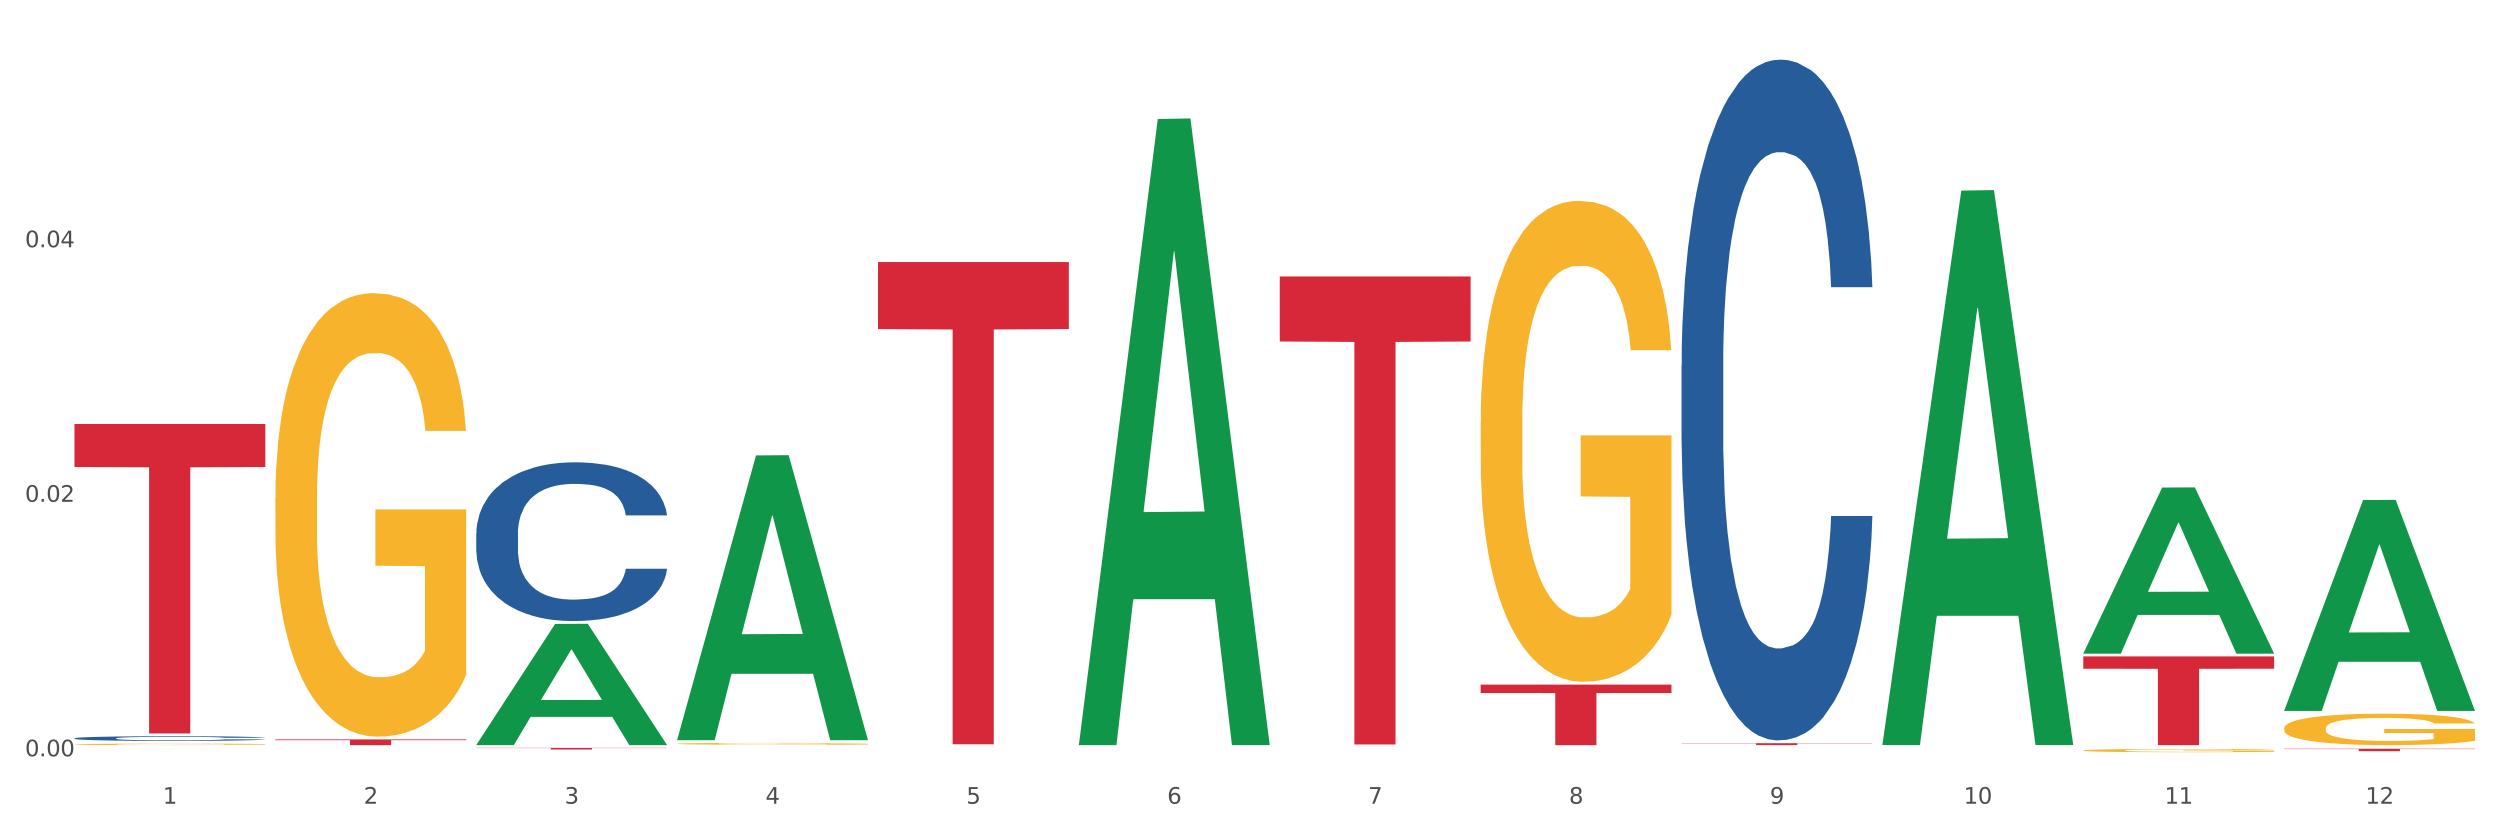 <?xml version="1.0" encoding="utf-8" standalone="no"?>
<!DOCTYPE svg PUBLIC "-//W3C//DTD SVG 1.1//EN"
  "http://www.w3.org/Graphics/SVG/1.1/DTD/svg11.dtd">
<svg xmlns:xlink="http://www.w3.org/1999/xlink" width="1080pt" height="360pt" viewBox="0 0 1080 360" xmlns="http://www.w3.org/2000/svg" version="1.1">
 <rect x="0" y="0" width="1080" height="360" fill="#333333" stroke="none"/>
 <defs>
  <style type="text/css">*{stroke-linejoin: round; stroke-linecap: butt}</style>
 </defs>
 <g id="figure_1">
  <g id="patch_1">
   <path d="M 0 360 
L 1080 360 
L 1080 0 
L 0 0 
z
" style="fill: #ffffff; stroke: #ffffff; stroke-linejoin: miter"/>
  </g>
  <g id="axes_1">
   <g id="matplotlib.axis_1">
    <g id="xtick_1">
     <g id="text_1">
      <!-- 1 -->
      <g style="fill: #4d4d4d" transform="translate(70.342 347.204) scale(0.096 -0.096)">
       <defs>
        <path id="DejaVuSans-31" d="M 794 531 
L 1825 531 
L 1825 4091 
L 703 3866 
L 703 4441 
L 1819 4666 
L 2450 4666 
L 2450 531 
L 3481 531 
L 3481 0 
L 794 0 
L 794 531 
z
" transform="scale(0.016)"/>
       </defs>
       <use xlink:href="#DejaVuSans-31"/>
      </g>
     </g>
    </g>
    <g id="xtick_2">
     <g id="text_2">
      <!-- 2 -->
      <g style="fill: #4d4d4d" transform="translate(157.122 347.204) scale(0.096 -0.096)">
       <defs>
        <path id="DejaVuSans-32" d="M 1228 531 
L 3431 531 
L 3431 0 
L 469 0 
L 469 531 
Q 828 903 1448 1529 
Q 2069 2156 2228 2338 
Q 2531 2678 2651 2914 
Q 2772 3150 2772 3378 
Q 2772 3750 2511 3984 
Q 2250 4219 1831 4219 
Q 1534 4219 1204 4116 
Q 875 4013 500 3803 
L 500 4441 
Q 881 4594 1212 4672 
Q 1544 4750 1819 4750 
Q 2544 4750 2975 4387 
Q 3406 4025 3406 3419 
Q 3406 3131 3298 2873 
Q 3191 2616 2906 2266 
Q 2828 2175 2409 1742 
Q 1991 1309 1228 531 
z
" transform="scale(0.016)"/>
       </defs>
       <use xlink:href="#DejaVuSans-32"/>
      </g>
     </g>
    </g>
    <g id="xtick_3">
     <g id="text_3">
      <!-- 3 -->
      <g style="fill: #4d4d4d" transform="translate(243.902 347.204) scale(0.096 -0.096)">
       <defs>
        <path id="DejaVuSans-33" d="M 2597 2516 
Q 3050 2419 3304 2112 
Q 3559 1806 3559 1356 
Q 3559 666 3084 287 
Q 2609 -91 1734 -91 
Q 1441 -91 1130 -33 
Q 819 25 488 141 
L 488 750 
Q 750 597 1062 519 
Q 1375 441 1716 441 
Q 2309 441 2620 675 
Q 2931 909 2931 1356 
Q 2931 1769 2642 2001 
Q 2353 2234 1838 2234 
L 1294 2234 
L 1294 2753 
L 1863 2753 
Q 2328 2753 2575 2939 
Q 2822 3125 2822 3475 
Q 2822 3834 2567 4026 
Q 2313 4219 1838 4219 
Q 1578 4219 1281 4162 
Q 984 4106 628 3988 
L 628 4550 
Q 988 4650 1302 4700 
Q 1616 4750 1894 4750 
Q 2613 4750 3031 4423 
Q 3450 4097 3450 3541 
Q 3450 3153 3228 2886 
Q 3006 2619 2597 2516 
z
" transform="scale(0.016)"/>
       </defs>
       <use xlink:href="#DejaVuSans-33"/>
      </g>
     </g>
    </g>
    <g id="xtick_4">
     <g id="text_4">
      <!-- 4 -->
      <g style="fill: #4d4d4d" transform="translate(330.683 347.204) scale(0.096 -0.096)">
       <defs>
        <path id="DejaVuSans-34" d="M 2419 4116 
L 825 1625 
L 2419 1625 
L 2419 4116 
z
M 2253 4666 
L 3047 4666 
L 3047 1625 
L 3713 1625 
L 3713 1100 
L 3047 1100 
L 3047 0 
L 2419 0 
L 2419 1100 
L 313 1100 
L 313 1709 
L 2253 4666 
z
" transform="scale(0.016)"/>
       </defs>
       <use xlink:href="#DejaVuSans-34"/>
      </g>
     </g>
    </g>
    <g id="xtick_5">
     <g id="text_5">
      <!-- 5 -->
      <g style="fill: #4d4d4d" transform="translate(417.463 347.204) scale(0.096 -0.096)">
       <defs>
        <path id="DejaVuSans-35" d="M 691 4666 
L 3169 4666 
L 3169 4134 
L 1269 4134 
L 1269 2991 
Q 1406 3038 1543 3061 
Q 1681 3084 1819 3084 
Q 2600 3084 3056 2656 
Q 3513 2228 3513 1497 
Q 3513 744 3044 326 
Q 2575 -91 1722 -91 
Q 1428 -91 1123 -41 
Q 819 9 494 109 
L 494 744 
Q 775 591 1075 516 
Q 1375 441 1709 441 
Q 2250 441 2565 725 
Q 2881 1009 2881 1497 
Q 2881 1984 2565 2268 
Q 2250 2553 1709 2553 
Q 1456 2553 1204 2497 
Q 953 2441 691 2322 
L 691 4666 
z
" transform="scale(0.016)"/>
       </defs>
       <use xlink:href="#DejaVuSans-35"/>
      </g>
     </g>
    </g>
    <g id="xtick_6">
     <g id="text_6">
      <!-- 6 -->
      <g style="fill: #4d4d4d" transform="translate(504.243 347.204) scale(0.096 -0.096)">
       <defs>
        <path id="DejaVuSans-36" d="M 2113 2584 
Q 1688 2584 1439 2293 
Q 1191 2003 1191 1497 
Q 1191 994 1439 701 
Q 1688 409 2113 409 
Q 2538 409 2786 701 
Q 3034 994 3034 1497 
Q 3034 2003 2786 2293 
Q 2538 2584 2113 2584 
z
M 3366 4563 
L 3366 3988 
Q 3128 4100 2886 4159 
Q 2644 4219 2406 4219 
Q 1781 4219 1451 3797 
Q 1122 3375 1075 2522 
Q 1259 2794 1537 2939 
Q 1816 3084 2150 3084 
Q 2853 3084 3261 2657 
Q 3669 2231 3669 1497 
Q 3669 778 3244 343 
Q 2819 -91 2113 -91 
Q 1303 -91 875 529 
Q 447 1150 447 2328 
Q 447 3434 972 4092 
Q 1497 4750 2381 4750 
Q 2619 4750 2861 4703 
Q 3103 4656 3366 4563 
z
" transform="scale(0.016)"/>
       </defs>
       <use xlink:href="#DejaVuSans-36"/>
      </g>
     </g>
    </g>
    <g id="xtick_7">
     <g id="text_7">
      <!-- 7 -->
      <g style="fill: #4d4d4d" transform="translate(591.024 347.204) scale(0.096 -0.096)">
       <defs>
        <path id="DejaVuSans-37" d="M 525 4666 
L 3525 4666 
L 3525 4397 
L 1831 0 
L 1172 0 
L 2766 4134 
L 525 4134 
L 525 4666 
z
" transform="scale(0.016)"/>
       </defs>
       <use xlink:href="#DejaVuSans-37"/>
      </g>
     </g>
    </g>
    <g id="xtick_8">
     <g id="text_8">
      <!-- 8 -->
      <g style="fill: #4d4d4d" transform="translate(677.804 347.204) scale(0.096 -0.096)">
       <defs>
        <path id="DejaVuSans-38" d="M 2034 2216 
Q 1584 2216 1326 1975 
Q 1069 1734 1069 1313 
Q 1069 891 1326 650 
Q 1584 409 2034 409 
Q 2484 409 2743 651 
Q 3003 894 3003 1313 
Q 3003 1734 2745 1975 
Q 2488 2216 2034 2216 
z
M 1403 2484 
Q 997 2584 770 2862 
Q 544 3141 544 3541 
Q 544 4100 942 4425 
Q 1341 4750 2034 4750 
Q 2731 4750 3128 4425 
Q 3525 4100 3525 3541 
Q 3525 3141 3298 2862 
Q 3072 2584 2669 2484 
Q 3125 2378 3379 2068 
Q 3634 1759 3634 1313 
Q 3634 634 3220 271 
Q 2806 -91 2034 -91 
Q 1263 -91 848 271 
Q 434 634 434 1313 
Q 434 1759 690 2068 
Q 947 2378 1403 2484 
z
M 1172 3481 
Q 1172 3119 1398 2916 
Q 1625 2713 2034 2713 
Q 2441 2713 2670 2916 
Q 2900 3119 2900 3481 
Q 2900 3844 2670 4047 
Q 2441 4250 2034 4250 
Q 1625 4250 1398 4047 
Q 1172 3844 1172 3481 
z
" transform="scale(0.016)"/>
       </defs>
       <use xlink:href="#DejaVuSans-38"/>
      </g>
     </g>
    </g>
    <g id="xtick_9">
     <g id="text_9">
      <!-- 9 -->
      <g style="fill: #4d4d4d" transform="translate(764.584 347.204) scale(0.096 -0.096)">
       <defs>
        <path id="DejaVuSans-39" d="M 703 97 
L 703 672 
Q 941 559 1184 500 
Q 1428 441 1663 441 
Q 2288 441 2617 861 
Q 2947 1281 2994 2138 
Q 2813 1869 2534 1725 
Q 2256 1581 1919 1581 
Q 1219 1581 811 2004 
Q 403 2428 403 3163 
Q 403 3881 828 4315 
Q 1253 4750 1959 4750 
Q 2769 4750 3195 4129 
Q 3622 3509 3622 2328 
Q 3622 1225 3098 567 
Q 2575 -91 1691 -91 
Q 1453 -91 1209 -44 
Q 966 3 703 97 
z
M 1959 2075 
Q 2384 2075 2632 2365 
Q 2881 2656 2881 3163 
Q 2881 3666 2632 3958 
Q 2384 4250 1959 4250 
Q 1534 4250 1286 3958 
Q 1038 3666 1038 3163 
Q 1038 2656 1286 2365 
Q 1534 2075 1959 2075 
z
" transform="scale(0.016)"/>
       </defs>
       <use xlink:href="#DejaVuSans-39"/>
      </g>
     </g>
    </g>
    <g id="xtick_10">
     <g id="text_10">
      <!-- 10 -->
      <g style="fill: #4d4d4d" transform="translate(848.311 347.204) scale(0.096 -0.096)">
       <defs>
        <path id="DejaVuSans-30" d="M 2034 4250 
Q 1547 4250 1301 3770 
Q 1056 3291 1056 2328 
Q 1056 1369 1301 889 
Q 1547 409 2034 409 
Q 2525 409 2770 889 
Q 3016 1369 3016 2328 
Q 3016 3291 2770 3770 
Q 2525 4250 2034 4250 
z
M 2034 4750 
Q 2819 4750 3233 4129 
Q 3647 3509 3647 2328 
Q 3647 1150 3233 529 
Q 2819 -91 2034 -91 
Q 1250 -91 836 529 
Q 422 1150 422 2328 
Q 422 3509 836 4129 
Q 1250 4750 2034 4750 
z
" transform="scale(0.016)"/>
       </defs>
       <use xlink:href="#DejaVuSans-31"/>
       <use xlink:href="#DejaVuSans-30" transform="translate(63.623 0)"/>
      </g>
     </g>
    </g>
    <g id="xtick_11">
     <g id="text_11">
      <!-- 11 -->
      <g style="fill: #4d4d4d" transform="translate(935.091 347.204) scale(0.096 -0.096)">
       <use xlink:href="#DejaVuSans-31"/>
       <use xlink:href="#DejaVuSans-31" transform="translate(63.623 0)"/>
      </g>
     </g>
    </g>
    <g id="xtick_12">
     <g id="text_12">
      <!-- 12 -->
      <g style="fill: #4d4d4d" transform="translate(1021.871 347.204) scale(0.096 -0.096)">
       <use xlink:href="#DejaVuSans-31"/>
       <use xlink:href="#DejaVuSans-32" transform="translate(63.623 0)"/>
      </g>
     </g>
    </g>
    <g id="xtick_13"/>
    <g id="xtick_14"/>
    <g id="xtick_15"/>
    <g id="xtick_16"/>
    <g id="xtick_17"/>
    <g id="xtick_18"/>
    <g id="xtick_19"/>
    <g id="xtick_20"/>
    <g id="xtick_21"/>
    <g id="xtick_22"/>
    <g id="xtick_23"/>
   </g>
   <g id="matplotlib.axis_2">
    <g id="ytick_1">
     <g id="text_13">
      <!-- 0.00 -->
      <g style="fill: #4d4d4d" transform="translate(10.8 326.724) scale(0.096 -0.096)">
       <defs>
        <path id="DejaVuSans-2e" d="M 684 794 
L 1344 794 
L 1344 0 
L 684 0 
L 684 794 
z
" transform="scale(0.016)"/>
       </defs>
       <use xlink:href="#DejaVuSans-30"/>
       <use xlink:href="#DejaVuSans-2e" transform="translate(63.623 0)"/>
       <use xlink:href="#DejaVuSans-30" transform="translate(95.41 0)"/>
       <use xlink:href="#DejaVuSans-30" transform="translate(159.033 0)"/>
      </g>
     </g>
    </g>
    <g id="ytick_2">
     <g id="text_14">
      <!-- 0.02 -->
      <g style="fill: #4d4d4d" transform="translate(10.8 216.768) scale(0.096 -0.096)">
       <use xlink:href="#DejaVuSans-30"/>
       <use xlink:href="#DejaVuSans-2e" transform="translate(63.623 0)"/>
       <use xlink:href="#DejaVuSans-30" transform="translate(95.41 0)"/>
       <use xlink:href="#DejaVuSans-32" transform="translate(159.033 0)"/>
      </g>
     </g>
    </g>
    <g id="ytick_3">
     <g id="text_15">
      <!-- 0.04 -->
      <g style="fill: #4d4d4d" transform="translate(10.8 106.811) scale(0.096 -0.096)">
       <use xlink:href="#DejaVuSans-30"/>
       <use xlink:href="#DejaVuSans-2e" transform="translate(63.623 0)"/>
       <use xlink:href="#DejaVuSans-30" transform="translate(95.41 0)"/>
       <use xlink:href="#DejaVuSans-34" transform="translate(159.033 0)"/>
      </g>
     </g>
    </g>
    <g id="ytick_4"/>
    <g id="ytick_5"/>
    <g id="ytick_6"/>
   </g>
   <g id="PolyCollection_1">
    <path d="M 205.736 321.789 
L 205.821 321.74 
L 239.817 269.53 
L 253.926 269.481 
L 288.177 321.887 
L 271.859 321.887 
L 264.464 309.684 
L 229.363 309.684 
L 229.108 309.881 
L 221.969 321.887 
L 205.736 321.887 
L 205.736 321.789 
L 233.783 302.401 
L 260.045 302.352 
L 247.041 280.651 
L 246.871 280.553 
L 246.701 280.7 
L 233.698 302.352 
L 233.783 302.401 
L 205.736 321.789 
z
" clip-path="url(#p37cf3c2d1a)" style="fill: #109648"/>
    <path d="M 205.736 230.53 
L 205.833 230.467 
L 205.833 228.714 
L 206.125 226.334 
L 207.197 221.95 
L 208.562 218.631 
L 210.9 214.749 
L 212.167 213.12 
L 213.824 211.304 
L 217.235 208.361 
L 221.133 205.856 
L 223.861 204.478 
L 225.907 203.602 
L 230.488 202.036 
L 233.119 201.347 
L 235.847 200.784 
L 238.186 200.408 
L 242.084 199.97 
L 245.202 199.782 
L 248.808 199.719 
L 251.829 199.782 
L 255.824 200.032 
L 261.671 200.784 
L 263.912 201.222 
L 266.933 201.974 
L 270.052 202.975 
L 272.585 203.977 
L 275.509 205.418 
L 278.53 207.296 
L 281.453 209.676 
L 283.499 211.868 
L 285.156 214.185 
L 286.618 217.003 
L 287.69 220.072 
L 288.177 222.639 
L 270.344 222.639 
L 269.857 220.322 
L 268.882 217.817 
L 267.908 216.126 
L 266.836 214.749 
L 265.179 213.183 
L 263.717 212.181 
L 261.281 210.991 
L 259.04 210.24 
L 257.188 209.801 
L 254.947 209.426 
L 250.172 209.05 
L 246.761 209.05 
L 244.618 209.175 
L 241.986 209.488 
L 239.745 209.927 
L 237.114 210.678 
L 235.068 211.492 
L 233.021 212.557 
L 231.852 213.308 
L 230.098 214.686 
L 228.928 215.813 
L 227.369 217.755 
L 226.492 219.132 
L 224.933 222.702 
L 224.251 225.332 
L 223.959 227.148 
L 223.764 229.152 
L 223.764 238.921 
L 224.348 243.305 
L 224.836 245.184 
L 225.615 247.313 
L 227.077 250.068 
L 229.221 252.761 
L 231.462 254.702 
L 233.314 255.892 
L 235.068 256.769 
L 236.822 257.458 
L 238.966 258.084 
L 240.72 258.46 
L 243.351 258.836 
L 246.469 259.023 
L 248.905 259.023 
L 253.875 258.71 
L 256.116 258.397 
L 258.26 257.959 
L 260.599 257.27 
L 262.451 256.518 
L 263.523 255.955 
L 265.277 254.765 
L 266.641 253.513 
L 267.81 252.072 
L 268.59 250.82 
L 269.467 248.941 
L 270.149 246.812 
L 270.344 245.685 
L 288.177 245.685 
L 287.787 247.939 
L 287.105 250.131 
L 285.741 253.074 
L 284.669 254.765 
L 283.012 256.832 
L 281.258 258.585 
L 278.822 260.526 
L 276.581 261.967 
L 274.242 263.219 
L 271.708 264.346 
L 267.128 265.912 
L 265.472 266.35 
L 261.963 267.102 
L 259.235 267.54 
L 255.239 267.979 
L 251.147 268.229 
L 246.859 268.292 
L 243.058 268.166 
L 238.868 267.791 
L 236.237 267.415 
L 233.314 266.851 
L 229.903 265.975 
L 226.687 264.91 
L 223.666 263.658 
L 220.84 262.217 
L 218.209 260.589 
L 214.798 257.896 
L 212.265 255.266 
L 210.413 252.824 
L 209.146 250.757 
L 207.88 248.127 
L 207.197 246.311 
L 206.125 241.927 
L 205.736 237.857 
L 205.736 230.53 
z
" clip-path="url(#p37cf3c2d1a)" style="fill: #255c99"/>
    <path d="M 726.418 157.909 
L 726.515 157.64 
L 726.515 150.119 
L 726.807 139.913 
L 727.879 121.111 
L 729.244 106.875 
L 731.582 90.222 
L 732.849 83.239 
L 734.506 75.45 
L 737.917 62.826 
L 741.815 52.082 
L 744.543 46.173 
L 746.589 42.412 
L 751.17 35.698 
L 753.801 32.743 
L 756.529 30.326 
L 758.868 28.714 
L 762.766 26.834 
L 765.884 26.028 
L 769.49 25.759 
L 772.511 26.028 
L 776.506 27.102 
L 782.353 30.326 
L 784.594 32.206 
L 787.615 35.429 
L 790.734 39.726 
L 793.267 44.024 
L 796.191 50.202 
L 799.212 58.26 
L 802.135 68.466 
L 804.181 77.867 
L 805.838 87.805 
L 807.3 99.892 
L 808.372 113.053 
L 808.859 124.066 
L 791.026 124.066 
L 790.539 114.128 
L 789.564 103.384 
L 788.59 96.132 
L 787.518 90.222 
L 785.861 83.508 
L 784.399 79.21 
L 781.963 74.107 
L 779.722 70.884 
L 777.87 69.003 
L 775.629 67.392 
L 770.854 65.78 
L 767.443 65.78 
L 765.3 66.317 
L 762.668 67.66 
L 760.427 69.541 
L 757.796 72.764 
L 755.75 76.256 
L 753.703 80.822 
L 752.534 84.045 
L 750.78 89.954 
L 749.61 94.789 
L 748.051 103.115 
L 747.174 109.024 
L 745.615 124.334 
L 744.933 135.615 
L 744.641 143.404 
L 744.446 152 
L 744.446 193.9 
L 745.03 212.702 
L 745.518 220.76 
L 746.297 229.892 
L 747.759 241.71 
L 749.903 253.26 
L 752.144 261.587 
L 753.996 266.69 
L 755.75 270.45 
L 757.504 273.405 
L 759.648 276.091 
L 761.402 277.702 
L 764.033 279.314 
L 767.151 280.12 
L 769.587 280.12 
L 774.557 278.777 
L 776.798 277.434 
L 778.942 275.554 
L 781.281 272.599 
L 783.133 269.376 
L 784.205 266.958 
L 785.959 261.855 
L 787.323 256.483 
L 788.492 250.306 
L 789.272 244.934 
L 790.149 236.876 
L 790.831 227.744 
L 791.026 222.909 
L 808.859 222.909 
L 808.469 232.578 
L 807.787 241.979 
L 806.423 254.603 
L 805.351 261.855 
L 803.694 270.719 
L 801.94 278.24 
L 799.504 286.566 
L 797.263 292.744 
L 794.924 298.116 
L 792.39 302.95 
L 787.81 309.665 
L 786.154 311.545 
L 782.645 314.769 
L 779.917 316.649 
L 775.921 318.529 
L 771.829 319.603 
L 767.541 319.872 
L 763.74 319.335 
L 759.55 317.723 
L 756.919 316.112 
L 753.996 313.694 
L 750.585 309.934 
L 747.369 305.368 
L 744.348 299.996 
L 741.522 293.818 
L 738.891 286.835 
L 735.48 275.285 
L 732.947 264.004 
L 731.095 253.529 
L 729.828 244.665 
L 728.562 233.384 
L 727.879 225.595 
L 726.807 206.793 
L 726.418 189.334 
L 726.418 157.909 
z
" clip-path="url(#p37cf3c2d1a)" style="fill: #255c99"/>
    <path d="M 986.759 323.455 
L 1069.2 323.455 
L 1069.2 323.601 
L 1036.77 323.602 
L 1036.77 324.504 
L 1018.993 324.504 
L 1018.993 323.602 
L 986.759 323.601 
L 986.759 323.456 
L 986.759 323.455 
z
" clip-path="url(#p37cf3c2d1a)" style="fill: #d62839"/>
    <path d="M 899.978 283.562 
L 982.42 283.562 
L 982.42 288.888 
L 949.99 288.924 
L 949.99 321.887 
L 932.213 321.887 
L 932.213 288.924 
L 899.978 288.888 
L 899.978 283.598 
L 899.978 283.562 
z
" clip-path="url(#p37cf3c2d1a)" style="fill: #d62839"/>
    <path d="M 726.418 321.061 
L 808.859 321.061 
L 808.859 321.176 
L 776.429 321.177 
L 776.429 321.887 
L 758.652 321.887 
L 758.652 321.177 
L 726.418 321.176 
L 726.418 321.062 
L 726.418 321.061 
z
" clip-path="url(#p37cf3c2d1a)" style="fill: #d62839"/>
    <path d="M 639.637 295.737 
L 722.079 295.737 
L 722.079 299.371 
L 689.649 299.395 
L 689.649 321.887 
L 671.872 321.887 
L 671.872 299.395 
L 639.637 299.371 
L 639.637 295.761 
L 639.637 295.737 
z
" clip-path="url(#p37cf3c2d1a)" style="fill: #d62839"/>
    <path d="M 552.857 119.424 
L 635.298 119.424 
L 635.298 147.523 
L 602.869 147.712 
L 602.869 321.618 
L 585.091 321.618 
L 585.091 147.712 
L 552.857 147.523 
L 552.857 119.614 
L 552.857 119.424 
z
" clip-path="url(#p37cf3c2d1a)" style="fill: #d62839"/>
    <path d="M 379.296 113.201 
L 461.738 113.201 
L 461.738 142.152 
L 429.308 142.348 
L 429.308 321.532 
L 411.531 321.532 
L 411.531 142.348 
L 379.296 142.152 
L 379.296 113.396 
L 379.296 113.201 
z
" clip-path="url(#p37cf3c2d1a)" style="fill: #d62839"/>
    <path d="M 205.736 323.077 
L 288.177 323.077 
L 288.177 323.176 
L 255.747 323.177 
L 255.747 323.792 
L 237.97 323.792 
L 237.97 323.177 
L 205.736 323.176 
L 205.736 323.077 
L 205.736 323.077 
z
" clip-path="url(#p37cf3c2d1a)" style="fill: #d62839"/>
    <path d="M 118.955 319.42 
L 201.397 319.42 
L 201.397 319.763 
L 168.967 319.765 
L 168.967 321.887 
L 151.189 321.887 
L 151.189 319.765 
L 118.955 319.763 
L 118.955 319.422 
L 118.955 319.42 
z
" clip-path="url(#p37cf3c2d1a)" style="fill: #d62839"/>
    <path d="M 32.175 183.177 
L 114.616 183.177 
L 114.616 201.754 
L 82.187 201.88 
L 82.187 316.854 
L 64.409 316.854 
L 64.409 201.88 
L 32.175 201.754 
L 32.175 183.303 
L 32.175 183.177 
z
" clip-path="url(#p37cf3c2d1a)" style="fill: #d62839"/>
    <path d="M 986.759 314.59 
L 986.856 314.577 
L 986.856 314.131 
L 987.051 313.747 
L 988.024 312.818 
L 989.484 312.05 
L 990.555 311.641 
L 991.625 311.306 
L 992.891 310.972 
L 994.448 310.625 
L 997.271 310.117 
L 999.023 309.857 
L 1001.164 309.584 
L 1005.057 309.187 
L 1007.88 308.964 
L 1010.8 308.779 
L 1015.569 308.556 
L 1018.684 308.456 
L 1021.993 308.382 
L 1025.984 308.333 
L 1029.001 308.32 
L 1035.62 308.357 
L 1041.265 308.469 
L 1043.991 308.556 
L 1047.495 308.704 
L 1049.344 308.803 
L 1052.361 309.002 
L 1055.476 309.262 
L 1057.617 309.485 
L 1060.829 309.906 
L 1063.263 310.327 
L 1065.501 310.848 
L 1066.669 311.207 
L 1067.545 311.542 
L 1068.324 311.926 
L 1069.103 312.533 
L 1051.583 312.533 
L 1050.901 312.099 
L 1049.831 311.69 
L 1048.273 311.294 
L 1046.911 311.046 
L 1044.575 310.736 
L 1042.433 310.538 
L 1040.195 310.389 
L 1037.469 310.265 
L 1035.328 310.203 
L 1032.311 310.154 
L 1026.373 310.166 
L 1022.383 310.265 
L 1019.657 310.389 
L 1017.905 310.501 
L 1016.348 310.625 
L 1014.596 310.798 
L 1012.552 311.058 
L 1011.092 311.294 
L 1009.632 311.591 
L 1008.464 311.889 
L 1007.393 312.235 
L 1006.517 312.607 
L 1005.836 312.991 
L 1005.252 313.462 
L 1004.765 314.243 
L 1004.765 315.94 
L 1004.96 316.324 
L 1005.447 316.832 
L 1006.031 317.216 
L 1007.004 317.675 
L 1007.88 317.985 
L 1009.535 318.431 
L 1011.384 318.802 
L 1012.844 319.038 
L 1014.304 319.236 
L 1016.835 319.509 
L 1019.657 319.732 
L 1022.091 319.868 
L 1025.4 319.992 
L 1027.639 320.041 
L 1029.585 320.066 
L 1034.355 320.066 
L 1037.761 320.029 
L 1041.557 319.942 
L 1044.477 319.831 
L 1046.911 319.694 
L 1049.636 319.471 
L 1051.388 319.261 
L 1051.388 316.671 
L 1029.975 316.659 
L 1029.975 314.937 
L 1069.2 314.937 
L 1069.2 319.992 
L 1067.545 320.252 
L 1065.696 320.487 
L 1063.749 320.698 
L 1060.829 320.958 
L 1057.325 321.206 
L 1054.211 321.379 
L 1050.901 321.528 
L 1047.008 321.664 
L 1041.947 321.788 
L 1038.832 321.838 
L 1034.939 321.875 
L 1030.364 321.887 
L 1026.373 321.863 
L 1022.48 321.801 
L 1018.392 321.689 
L 1014.401 321.528 
L 1011.384 321.367 
L 1008.367 321.169 
L 1005.155 320.909 
L 1002.624 320.661 
L 1000.677 320.438 
L 998.536 320.153 
L 996.2 319.781 
L 994.448 319.447 
L 992.891 319.1 
L 991.236 318.654 
L 990.068 318.27 
L 988.9 317.786 
L 988.219 317.427 
L 987.44 316.869 
L 986.856 316.089 
L 986.759 314.59 
z
" clip-path="url(#p37cf3c2d1a)" style="fill: #f7b32b"/>
    <path d="M 899.978 324.208 
L 900.076 324.206 
L 900.076 324.161 
L 900.27 324.122 
L 901.244 324.027 
L 902.704 323.949 
L 903.774 323.908 
L 904.845 323.874 
L 906.11 323.84 
L 907.668 323.804 
L 910.49 323.753 
L 912.242 323.726 
L 914.384 323.699 
L 918.277 323.658 
L 921.1 323.636 
L 924.02 323.617 
L 928.789 323.594 
L 931.904 323.584 
L 935.213 323.576 
L 939.204 323.571 
L 942.221 323.57 
L 948.84 323.574 
L 954.485 323.585 
L 957.21 323.594 
L 960.714 323.609 
L 962.564 323.619 
L 965.581 323.639 
L 968.696 323.666 
L 970.837 323.689 
L 974.049 323.731 
L 976.482 323.774 
L 978.721 323.827 
L 979.889 323.864 
L 980.765 323.898 
L 981.544 323.937 
L 982.322 323.998 
L 964.802 323.998 
L 964.121 323.954 
L 963.05 323.913 
L 961.493 323.872 
L 960.13 323.847 
L 957.794 323.816 
L 955.653 323.796 
L 953.414 323.781 
L 950.689 323.768 
L 948.548 323.762 
L 945.53 323.757 
L 939.593 323.758 
L 935.602 323.768 
L 932.877 323.781 
L 931.125 323.792 
L 929.568 323.804 
L 927.816 323.822 
L 925.772 323.849 
L 924.312 323.872 
L 922.852 323.903 
L 921.684 323.933 
L 920.613 323.968 
L 919.737 324.006 
L 919.056 324.045 
L 918.472 324.093 
L 917.985 324.172 
L 917.985 324.345 
L 918.18 324.384 
L 918.666 324.436 
L 919.25 324.475 
L 920.224 324.521 
L 921.1 324.553 
L 922.754 324.598 
L 924.604 324.636 
L 926.064 324.66 
L 927.524 324.68 
L 930.054 324.708 
L 932.877 324.73 
L 935.31 324.744 
L 938.62 324.757 
L 940.858 324.762 
L 942.805 324.764 
L 947.574 324.764 
L 950.981 324.761 
L 954.777 324.752 
L 957.697 324.74 
L 960.13 324.727 
L 962.856 324.704 
L 964.608 324.682 
L 964.608 324.419 
L 943.194 324.418 
L 943.194 324.243 
L 982.42 324.243 
L 982.42 324.757 
L 980.765 324.783 
L 978.916 324.807 
L 976.969 324.829 
L 974.049 324.855 
L 970.545 324.88 
L 967.43 324.898 
L 964.121 324.913 
L 960.228 324.927 
L 955.166 324.939 
L 952.052 324.944 
L 948.158 324.948 
L 943.584 324.95 
L 939.593 324.947 
L 935.7 324.941 
L 931.612 324.929 
L 927.621 324.913 
L 924.604 324.897 
L 921.586 324.876 
L 918.374 324.85 
L 915.844 324.825 
L 913.897 324.802 
L 911.756 324.773 
L 909.42 324.735 
L 907.668 324.701 
L 906.11 324.666 
L 904.456 324.621 
L 903.288 324.582 
L 902.12 324.533 
L 901.438 324.496 
L 900.66 324.439 
L 900.076 324.36 
L 899.978 324.208 
z
" clip-path="url(#p37cf3c2d1a)" style="fill: #f7b32b"/>
    <path d="M 639.637 182.786 
L 639.735 182.596 
L 639.735 175.765 
L 639.929 169.883 
L 640.903 155.652 
L 642.363 143.888 
L 643.433 137.626 
L 644.504 132.503 
L 645.769 127.379 
L 647.327 122.067 
L 650.149 114.287 
L 651.901 110.302 
L 654.043 106.128 
L 657.936 100.056 
L 660.759 96.64 
L 663.679 93.794 
L 668.448 90.379 
L 671.563 88.861 
L 674.872 87.722 
L 678.863 86.963 
L 681.88 86.773 
L 688.499 87.343 
L 694.144 89.05 
L 696.869 90.379 
L 700.373 92.656 
L 702.223 94.174 
L 705.24 97.21 
L 708.355 101.194 
L 710.496 104.61 
L 713.708 111.061 
L 716.141 117.513 
L 718.38 125.482 
L 719.548 130.985 
L 720.424 136.108 
L 721.203 141.99 
L 721.981 151.288 
L 704.461 151.288 
L 703.78 144.647 
L 702.709 138.385 
L 701.152 132.313 
L 699.789 128.518 
L 697.453 123.774 
L 695.312 120.738 
L 693.073 118.461 
L 690.348 116.564 
L 688.207 115.615 
L 685.189 114.856 
L 679.252 115.046 
L 675.261 116.564 
L 672.536 118.461 
L 670.784 120.169 
L 669.227 122.067 
L 667.475 124.723 
L 665.431 128.708 
L 663.971 132.313 
L 662.511 136.867 
L 661.343 141.421 
L 660.272 146.734 
L 659.396 152.426 
L 658.715 158.308 
L 658.131 165.519 
L 657.644 177.473 
L 657.644 203.468 
L 657.839 209.351 
L 658.325 217.13 
L 658.909 223.012 
L 659.883 230.033 
L 660.759 234.777 
L 662.413 241.608 
L 664.263 247.3 
L 665.723 250.905 
L 667.183 253.941 
L 669.713 258.116 
L 672.536 261.531 
L 674.969 263.619 
L 678.279 265.516 
L 680.517 266.275 
L 682.464 266.654 
L 687.233 266.654 
L 690.64 266.085 
L 694.436 264.757 
L 697.356 263.049 
L 699.789 260.962 
L 702.515 257.547 
L 704.267 254.321 
L 704.267 214.664 
L 682.853 214.474 
L 682.853 188.099 
L 722.079 188.099 
L 722.079 265.516 
L 720.424 269.501 
L 718.575 273.106 
L 716.628 276.332 
L 713.708 280.316 
L 710.204 284.111 
L 707.089 286.768 
L 703.78 289.045 
L 699.887 291.132 
L 694.825 293.029 
L 691.711 293.788 
L 687.817 294.358 
L 683.243 294.547 
L 679.252 294.168 
L 675.359 293.219 
L 671.271 291.511 
L 667.28 289.045 
L 664.263 286.578 
L 661.245 283.542 
L 658.033 279.557 
L 655.503 275.762 
L 653.556 272.347 
L 651.415 267.983 
L 649.079 262.29 
L 647.327 257.167 
L 645.769 251.854 
L 644.115 245.023 
L 642.947 239.141 
L 641.779 231.741 
L 641.097 226.238 
L 640.319 217.699 
L 639.735 205.745 
L 639.637 182.786 
z
" clip-path="url(#p37cf3c2d1a)" style="fill: #f7b32b"/>
    <path d="M 292.516 321.305 
L 292.613 321.304 
L 292.613 321.278 
L 292.808 321.256 
L 293.781 321.203 
L 295.241 321.158 
L 296.312 321.135 
L 297.383 321.115 
L 298.648 321.096 
L 300.205 321.076 
L 303.028 321.047 
L 304.78 321.032 
L 306.921 321.016 
L 310.815 320.993 
L 313.637 320.98 
L 316.557 320.969 
L 321.327 320.957 
L 324.441 320.951 
L 327.751 320.947 
L 331.741 320.944 
L 334.759 320.943 
L 341.377 320.945 
L 347.023 320.952 
L 349.748 320.957 
L 353.252 320.965 
L 355.101 320.971 
L 358.119 320.982 
L 361.233 320.997 
L 363.375 321.01 
L 366.587 321.035 
L 369.02 321.059 
L 371.259 321.089 
L 372.427 321.11 
L 373.303 321.129 
L 374.081 321.151 
L 374.86 321.186 
L 357.34 321.186 
L 356.659 321.161 
L 355.588 321.138 
L 354.031 321.115 
L 352.668 321.1 
L 350.332 321.082 
L 348.191 321.071 
L 345.952 321.062 
L 343.227 321.055 
L 341.085 321.052 
L 338.068 321.049 
L 332.131 321.05 
L 328.14 321.055 
L 325.415 321.062 
L 323.663 321.069 
L 322.105 321.076 
L 320.353 321.086 
L 318.309 321.101 
L 316.849 321.115 
L 315.389 321.132 
L 314.221 321.149 
L 313.151 321.169 
L 312.275 321.19 
L 311.593 321.213 
L 311.009 321.24 
L 310.523 321.285 
L 310.523 321.383 
L 310.717 321.405 
L 311.204 321.434 
L 311.788 321.457 
L 312.761 321.483 
L 313.637 321.501 
L 315.292 321.527 
L 317.141 321.548 
L 318.601 321.562 
L 320.061 321.573 
L 322.592 321.589 
L 325.415 321.602 
L 327.848 321.61 
L 331.157 321.617 
L 333.396 321.62 
L 335.343 321.621 
L 340.112 321.621 
L 343.519 321.619 
L 347.315 321.614 
L 350.235 321.607 
L 352.668 321.6 
L 355.393 321.587 
L 357.145 321.575 
L 357.145 321.425 
L 335.732 321.424 
L 335.732 321.325 
L 374.957 321.325 
L 374.957 321.617 
L 373.303 321.632 
L 371.453 321.645 
L 369.507 321.657 
L 366.587 321.673 
L 363.083 321.687 
L 359.968 321.697 
L 356.659 321.705 
L 352.765 321.713 
L 347.704 321.72 
L 344.589 321.723 
L 340.696 321.725 
L 336.121 321.726 
L 332.131 321.725 
L 328.237 321.721 
L 324.149 321.715 
L 320.159 321.705 
L 317.141 321.696 
L 314.124 321.685 
L 310.912 321.67 
L 308.381 321.655 
L 306.435 321.642 
L 304.293 321.626 
L 301.957 321.605 
L 300.205 321.585 
L 298.648 321.565 
L 296.993 321.539 
L 295.825 321.517 
L 294.657 321.489 
L 293.976 321.469 
L 293.197 321.436 
L 292.613 321.391 
L 292.516 321.305 
z
" clip-path="url(#p37cf3c2d1a)" style="fill: #f7b32b"/>
    <path d="M 32.175 318.956 
L 32.272 318.954 
L 32.272 318.902 
L 32.565 318.832 
L 33.637 318.702 
L 35.001 318.603 
L 37.34 318.488 
L 38.607 318.44 
L 40.263 318.386 
L 43.674 318.299 
L 47.572 318.225 
L 50.3 318.184 
L 52.347 318.158 
L 56.927 318.112 
L 59.558 318.091 
L 62.287 318.075 
L 64.625 318.063 
L 68.523 318.05 
L 71.642 318.045 
L 75.247 318.043 
L 78.268 318.045 
L 82.263 318.052 
L 88.11 318.075 
L 90.352 318.088 
L 93.373 318.11 
L 96.491 318.14 
L 99.025 318.169 
L 101.948 318.212 
L 104.969 318.268 
L 107.892 318.338 
L 109.939 318.403 
L 111.595 318.472 
L 113.057 318.555 
L 114.129 318.646 
L 114.616 318.722 
L 96.783 318.722 
L 96.296 318.654 
L 95.322 318.579 
L 94.347 318.529 
L 93.275 318.488 
L 91.619 318.442 
L 90.157 318.412 
L 87.721 318.377 
L 85.479 318.355 
L 83.628 318.342 
L 81.386 318.331 
L 76.611 318.32 
L 73.201 318.32 
L 71.057 318.323 
L 68.426 318.333 
L 66.184 318.346 
L 63.553 318.368 
L 61.507 318.392 
L 59.461 318.423 
L 58.291 318.446 
L 56.537 318.487 
L 55.368 318.52 
L 53.809 318.578 
L 52.932 318.618 
L 51.372 318.724 
L 50.69 318.802 
L 50.398 318.856 
L 50.203 318.915 
L 50.203 319.205 
L 50.788 319.335 
L 51.275 319.39 
L 52.054 319.453 
L 53.516 319.535 
L 55.66 319.615 
L 57.901 319.672 
L 59.753 319.708 
L 61.507 319.734 
L 63.261 319.754 
L 65.405 319.773 
L 67.159 319.784 
L 69.79 319.795 
L 72.908 319.801 
L 75.345 319.801 
L 80.314 319.791 
L 82.556 319.782 
L 84.7 319.769 
L 87.038 319.749 
L 88.89 319.726 
L 89.962 319.71 
L 91.716 319.674 
L 93.08 319.637 
L 94.25 319.595 
L 95.029 319.557 
L 95.906 319.502 
L 96.588 319.439 
L 96.783 319.405 
L 114.616 319.405 
L 114.227 319.472 
L 113.544 319.537 
L 112.18 319.624 
L 111.108 319.674 
L 109.452 319.736 
L 107.697 319.788 
L 105.261 319.845 
L 103.02 319.888 
L 100.681 319.925 
L 98.148 319.958 
L 93.567 320.005 
L 91.911 320.018 
L 88.403 320.04 
L 85.674 320.053 
L 81.679 320.066 
L 77.586 320.073 
L 73.298 320.075 
L 69.498 320.071 
L 65.307 320.06 
L 62.676 320.049 
L 59.753 320.033 
L 56.342 320.007 
L 53.126 319.975 
L 50.105 319.938 
L 47.279 319.895 
L 44.648 319.847 
L 41.238 319.767 
L 38.704 319.689 
L 36.853 319.617 
L 35.586 319.556 
L 34.319 319.478 
L 33.637 319.424 
L 32.565 319.294 
L 32.175 319.173 
L 32.175 318.956 
z
" clip-path="url(#p37cf3c2d1a)" style="fill: #255c99"/>
    <path d="M 118.955 215.172 
L 119.053 214.998 
L 119.053 208.699 
L 119.247 203.274 
L 120.221 190.152 
L 121.681 179.303 
L 122.751 173.529 
L 123.822 168.805 
L 125.087 164.081 
L 126.645 159.182 
L 129.467 152.008 
L 131.219 148.334 
L 133.361 144.484 
L 137.254 138.885 
L 140.077 135.736 
L 142.997 133.111 
L 147.766 129.962 
L 150.881 128.562 
L 154.19 127.512 
L 158.181 126.812 
L 161.198 126.637 
L 167.817 127.162 
L 173.462 128.737 
L 176.187 129.962 
L 179.691 132.061 
L 181.541 133.461 
L 184.558 136.261 
L 187.673 139.935 
L 189.814 143.085 
L 193.026 149.034 
L 195.459 154.983 
L 197.698 162.331 
L 198.866 167.405 
L 199.742 172.13 
L 200.521 177.554 
L 201.299 186.127 
L 183.779 186.127 
L 183.098 180.003 
L 182.027 174.229 
L 180.47 168.63 
L 179.107 165.131 
L 176.771 160.757 
L 174.63 157.957 
L 172.391 155.857 
L 169.666 154.108 
L 167.525 153.233 
L 164.507 152.533 
L 158.57 152.708 
L 154.579 154.108 
L 151.854 155.857 
L 150.102 157.432 
L 148.545 159.182 
L 146.793 161.631 
L 144.749 165.306 
L 143.289 168.63 
L 141.829 172.83 
L 140.661 177.029 
L 139.59 181.928 
L 138.714 187.177 
L 138.033 192.601 
L 137.449 199.25 
L 136.962 210.273 
L 136.962 234.244 
L 137.157 239.668 
L 137.643 246.842 
L 138.227 252.266 
L 139.201 258.74 
L 140.077 263.114 
L 141.731 269.413 
L 143.581 274.663 
L 145.041 277.987 
L 146.501 280.787 
L 149.031 284.636 
L 151.854 287.785 
L 154.287 289.71 
L 157.597 291.46 
L 159.835 292.16 
L 161.782 292.51 
L 166.551 292.51 
L 169.958 291.985 
L 173.754 290.76 
L 176.674 289.185 
L 179.107 287.26 
L 181.833 284.111 
L 183.585 281.136 
L 183.585 244.568 
L 162.171 244.393 
L 162.171 220.072 
L 201.397 220.072 
L 201.397 291.46 
L 199.742 295.134 
L 197.893 298.459 
L 195.946 301.433 
L 193.026 305.107 
L 189.522 308.607 
L 186.407 311.056 
L 183.098 313.156 
L 179.205 315.081 
L 174.143 316.831 
L 171.029 317.53 
L 167.135 318.055 
L 162.561 318.23 
L 158.57 317.88 
L 154.677 317.005 
L 150.589 315.431 
L 146.598 313.156 
L 143.581 310.882 
L 140.563 308.082 
L 137.351 304.408 
L 134.821 300.908 
L 132.874 297.759 
L 130.733 293.734 
L 128.397 288.485 
L 126.645 283.761 
L 125.087 278.862 
L 123.433 272.563 
L 122.265 267.139 
L 121.097 260.315 
L 120.415 255.241 
L 119.637 247.367 
L 119.053 236.344 
L 118.955 215.172 
z
" clip-path="url(#p37cf3c2d1a)" style="fill: #f7b32b"/>
    <path d="M 32.175 321.552 
L 32.272 321.552 
L 32.272 321.531 
L 32.467 321.514 
L 33.44 321.471 
L 34.9 321.436 
L 35.971 321.417 
L 37.042 321.402 
L 38.307 321.386 
L 39.864 321.37 
L 42.687 321.347 
L 44.439 321.335 
L 46.58 321.322 
L 50.474 321.304 
L 53.296 321.294 
L 56.216 321.286 
L 60.986 321.275 
L 64.1 321.271 
L 67.41 321.267 
L 71.4 321.265 
L 74.418 321.264 
L 81.036 321.266 
L 86.682 321.271 
L 89.407 321.275 
L 92.911 321.282 
L 94.76 321.287 
L 97.778 321.296 
L 100.892 321.308 
L 103.034 321.318 
L 106.246 321.337 
L 108.679 321.357 
L 110.918 321.381 
L 112.086 321.397 
L 112.962 321.412 
L 113.74 321.43 
L 114.519 321.458 
L 96.999 321.458 
L 96.318 321.438 
L 95.247 321.419 
L 93.69 321.401 
L 92.327 321.39 
L 89.991 321.375 
L 87.85 321.366 
L 85.611 321.359 
L 82.886 321.354 
L 80.744 321.351 
L 77.727 321.349 
L 71.79 321.349 
L 67.799 321.354 
L 65.074 321.359 
L 63.322 321.365 
L 61.764 321.37 
L 60.012 321.378 
L 57.968 321.39 
L 56.508 321.401 
L 55.048 321.415 
L 53.88 321.428 
L 52.81 321.444 
L 51.934 321.461 
L 51.252 321.479 
L 50.668 321.501 
L 50.182 321.536 
L 50.182 321.614 
L 50.376 321.632 
L 50.863 321.655 
L 51.447 321.673 
L 52.42 321.694 
L 53.296 321.708 
L 54.951 321.729 
L 56.8 321.746 
L 58.26 321.757 
L 59.72 321.766 
L 62.251 321.778 
L 65.074 321.788 
L 67.507 321.795 
L 70.816 321.8 
L 73.055 321.803 
L 75.002 321.804 
L 79.771 321.804 
L 83.178 321.802 
L 86.974 321.798 
L 89.894 321.793 
L 92.327 321.787 
L 95.052 321.777 
L 96.804 321.767 
L 96.804 321.648 
L 75.391 321.647 
L 75.391 321.568 
L 114.616 321.568 
L 114.616 321.8 
L 112.962 321.812 
L 111.112 321.823 
L 109.166 321.833 
L 106.246 321.845 
L 102.742 321.856 
L 99.627 321.864 
L 96.318 321.871 
L 92.424 321.877 
L 87.363 321.883 
L 84.248 321.885 
L 80.355 321.887 
L 75.78 321.887 
L 71.79 321.886 
L 67.896 321.883 
L 63.808 321.878 
L 59.818 321.871 
L 56.8 321.864 
L 53.783 321.854 
L 50.571 321.843 
L 48.04 321.831 
L 46.094 321.821 
L 43.952 321.808 
L 41.616 321.791 
L 39.864 321.775 
L 38.307 321.759 
L 36.652 321.739 
L 35.484 321.721 
L 34.316 321.699 
L 33.635 321.683 
L 32.856 321.657 
L 32.272 321.621 
L 32.175 321.552 
z
" clip-path="url(#p37cf3c2d1a)" style="fill: #f7b32b"/>
    <path d="M 986.759 306.96 
L 986.844 306.874 
L 1020.84 216.024 
L 1034.949 215.938 
L 1069.2 307.131 
L 1052.882 307.131 
L 1045.487 285.895 
L 1010.386 285.895 
L 1010.131 286.238 
L 1002.992 307.131 
L 986.759 307.131 
L 986.759 306.96 
L 1014.806 273.223 
L 1041.068 273.137 
L 1028.064 235.375 
L 1027.894 235.204 
L 1027.724 235.461 
L 1014.721 273.137 
L 1014.806 273.223 
L 986.759 306.96 
z
" clip-path="url(#p37cf3c2d1a)" style="fill: #109648"/>
    <path d="M 292.516 319.522 
L 292.601 319.407 
L 326.597 196.744 
L 340.706 196.628 
L 374.957 319.754 
L 358.639 319.754 
L 351.245 291.082 
L 316.144 291.082 
L 315.889 291.545 
L 308.749 319.754 
L 292.516 319.754 
L 292.516 319.522 
L 320.563 273.972 
L 346.825 273.856 
L 333.822 222.872 
L 333.652 222.641 
L 333.482 222.988 
L 320.478 273.856 
L 320.563 273.972 
L 292.516 319.522 
z
" clip-path="url(#p37cf3c2d1a)" style="fill: #109648"/>
    <path d="M 466.077 321.379 
L 466.162 321.125 
L 500.158 51.416 
L 514.267 51.162 
L 548.518 321.887 
L 532.2 321.887 
L 524.805 258.845 
L 489.704 258.845 
L 489.449 259.862 
L 482.31 321.887 
L 466.077 321.887 
L 466.077 321.379 
L 494.124 221.223 
L 520.386 220.969 
L 507.382 108.866 
L 507.212 108.357 
L 507.042 109.12 
L 494.039 220.969 
L 494.124 221.223 
L 466.077 321.379 
z
" clip-path="url(#p37cf3c2d1a)" style="fill: #109648"/>
    <path d="M 813.198 321.391 
L 813.283 321.166 
L 847.279 82.34 
L 861.388 82.115 
L 895.639 321.841 
L 879.321 321.841 
L 871.927 266.018 
L 836.826 266.018 
L 836.571 266.918 
L 829.431 321.841 
L 813.198 321.841 
L 813.198 321.391 
L 841.245 232.704 
L 867.507 232.478 
L 854.504 133.212 
L 854.334 132.761 
L 854.164 133.437 
L 841.16 232.478 
L 841.245 232.704 
L 813.198 321.391 
z
" clip-path="url(#p37cf3c2d1a)" style="fill: #109648"/>
    <path d="M 899.978 282.238 
L 900.063 282.171 
L 934.06 210.618 
L 948.168 210.551 
L 982.42 282.373 
L 966.101 282.373 
L 958.707 265.648 
L 923.606 265.648 
L 923.351 265.918 
L 916.212 282.373 
L 899.978 282.373 
L 899.978 282.238 
L 928.025 255.667 
L 954.288 255.6 
L 941.284 225.859 
L 941.114 225.724 
L 940.944 225.927 
L 927.94 255.6 
L 928.025 255.667 
L 899.978 282.238 
z
" clip-path="url(#p37cf3c2d1a)" style="fill: #109648"/>
   </g>
  </g>
 </g>
 <defs>
  <clipPath id="p37cf3c2d1a">
   <rect x="32.175" y="10.8" width="1037.025" height="329.109"/>
  </clipPath>
 </defs>
</svg>
